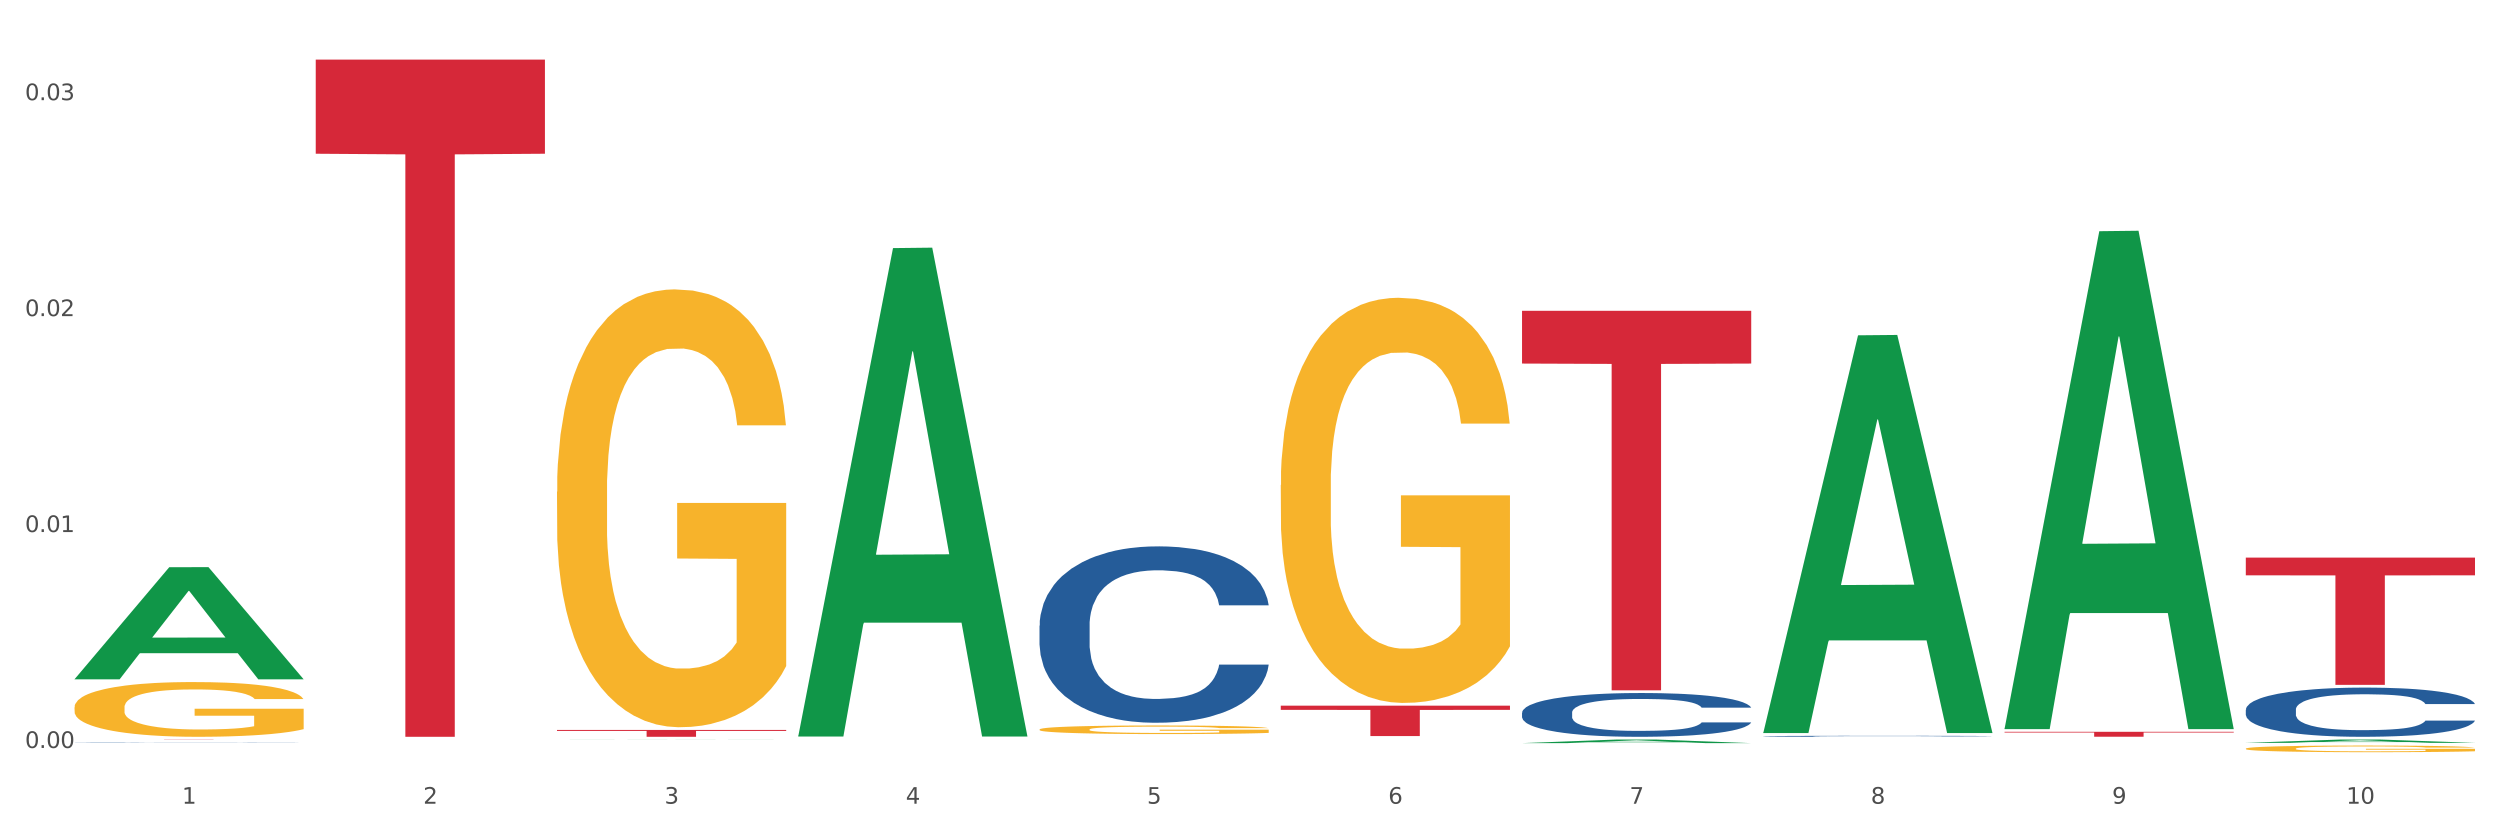 <?xml version="1.0" encoding="utf-8" standalone="no"?>
<!DOCTYPE svg PUBLIC "-//W3C//DTD SVG 1.1//EN"
  "http://www.w3.org/Graphics/SVG/1.1/DTD/svg11.dtd">
<svg xmlns:xlink="http://www.w3.org/1999/xlink" width="1080pt" height="360pt" viewBox="0 0 1080 360" xmlns="http://www.w3.org/2000/svg" version="1.1">
 <rect x="0" y="0" width="1080" height="360" fill="#333333" stroke="none"/>
 <defs>
  <style type="text/css">*{stroke-linejoin: round; stroke-linecap: butt}</style>
 </defs>
 <g id="figure_1">
  <g id="patch_1">
   <path d="M 0 360 
L 1080 360 
L 1080 0 
L 0 0 
z
" style="fill: #ffffff; stroke: #ffffff; stroke-linejoin: miter"/>
  </g>
  <g id="axes_1">
   <g id="matplotlib.axis_1">
    <g id="xtick_1">
     <g id="text_1">
      <!-- 1 -->
      <g style="fill: #4d4d4d" transform="translate(78.627 347.204) scale(0.096 -0.096)">
       <defs>
        <path id="DejaVuSans-31" d="M 794 531 
L 1825 531 
L 1825 4091 
L 703 3866 
L 703 4441 
L 1819 4666 
L 2450 4666 
L 2450 531 
L 3481 531 
L 3481 0 
L 794 0 
L 794 531 
z
" transform="scale(0.016)"/>
       </defs>
       <use xlink:href="#DejaVuSans-31"/>
      </g>
     </g>
    </g>
    <g id="xtick_2">
     <g id="text_2">
      <!-- 2 -->
      <g style="fill: #4d4d4d" transform="translate(182.851 347.204) scale(0.096 -0.096)">
       <defs>
        <path id="DejaVuSans-32" d="M 1228 531 
L 3431 531 
L 3431 0 
L 469 0 
L 469 531 
Q 828 903 1448 1529 
Q 2069 2156 2228 2338 
Q 2531 2678 2651 2914 
Q 2772 3150 2772 3378 
Q 2772 3750 2511 3984 
Q 2250 4219 1831 4219 
Q 1534 4219 1204 4116 
Q 875 4013 500 3803 
L 500 4441 
Q 881 4594 1212 4672 
Q 1544 4750 1819 4750 
Q 2544 4750 2975 4387 
Q 3406 4025 3406 3419 
Q 3406 3131 3298 2873 
Q 3191 2616 2906 2266 
Q 2828 2175 2409 1742 
Q 1991 1309 1228 531 
z
" transform="scale(0.016)"/>
       </defs>
       <use xlink:href="#DejaVuSans-32"/>
      </g>
     </g>
    </g>
    <g id="xtick_3">
     <g id="text_3">
      <!-- 3 -->
      <g style="fill: #4d4d4d" transform="translate(287.074 347.204) scale(0.096 -0.096)">
       <defs>
        <path id="DejaVuSans-33" d="M 2597 2516 
Q 3050 2419 3304 2112 
Q 3559 1806 3559 1356 
Q 3559 666 3084 287 
Q 2609 -91 1734 -91 
Q 1441 -91 1130 -33 
Q 819 25 488 141 
L 488 750 
Q 750 597 1062 519 
Q 1375 441 1716 441 
Q 2309 441 2620 675 
Q 2931 909 2931 1356 
Q 2931 1769 2642 2001 
Q 2353 2234 1838 2234 
L 1294 2234 
L 1294 2753 
L 1863 2753 
Q 2328 2753 2575 2939 
Q 2822 3125 2822 3475 
Q 2822 3834 2567 4026 
Q 2313 4219 1838 4219 
Q 1578 4219 1281 4162 
Q 984 4106 628 3988 
L 628 4550 
Q 988 4650 1302 4700 
Q 1616 4750 1894 4750 
Q 2613 4750 3031 4423 
Q 3450 4097 3450 3541 
Q 3450 3153 3228 2886 
Q 3006 2619 2597 2516 
z
" transform="scale(0.016)"/>
       </defs>
       <use xlink:href="#DejaVuSans-33"/>
      </g>
     </g>
    </g>
    <g id="xtick_4">
     <g id="text_4">
      <!-- 4 -->
      <g style="fill: #4d4d4d" transform="translate(391.298 347.204) scale(0.096 -0.096)">
       <defs>
        <path id="DejaVuSans-34" d="M 2419 4116 
L 825 1625 
L 2419 1625 
L 2419 4116 
z
M 2253 4666 
L 3047 4666 
L 3047 1625 
L 3713 1625 
L 3713 1100 
L 3047 1100 
L 3047 0 
L 2419 0 
L 2419 1100 
L 313 1100 
L 313 1709 
L 2253 4666 
z
" transform="scale(0.016)"/>
       </defs>
       <use xlink:href="#DejaVuSans-34"/>
      </g>
     </g>
    </g>
    <g id="xtick_5">
     <g id="text_5">
      <!-- 5 -->
      <g style="fill: #4d4d4d" transform="translate(495.522 347.204) scale(0.096 -0.096)">
       <defs>
        <path id="DejaVuSans-35" d="M 691 4666 
L 3169 4666 
L 3169 4134 
L 1269 4134 
L 1269 2991 
Q 1406 3038 1543 3061 
Q 1681 3084 1819 3084 
Q 2600 3084 3056 2656 
Q 3513 2228 3513 1497 
Q 3513 744 3044 326 
Q 2575 -91 1722 -91 
Q 1428 -91 1123 -41 
Q 819 9 494 109 
L 494 744 
Q 775 591 1075 516 
Q 1375 441 1709 441 
Q 2250 441 2565 725 
Q 2881 1009 2881 1497 
Q 2881 1984 2565 2268 
Q 2250 2553 1709 2553 
Q 1456 2553 1204 2497 
Q 953 2441 691 2322 
L 691 4666 
z
" transform="scale(0.016)"/>
       </defs>
       <use xlink:href="#DejaVuSans-35"/>
      </g>
     </g>
    </g>
    <g id="xtick_6">
     <g id="text_6">
      <!-- 6 -->
      <g style="fill: #4d4d4d" transform="translate(599.745 347.204) scale(0.096 -0.096)">
       <defs>
        <path id="DejaVuSans-36" d="M 2113 2584 
Q 1688 2584 1439 2293 
Q 1191 2003 1191 1497 
Q 1191 994 1439 701 
Q 1688 409 2113 409 
Q 2538 409 2786 701 
Q 3034 994 3034 1497 
Q 3034 2003 2786 2293 
Q 2538 2584 2113 2584 
z
M 3366 4563 
L 3366 3988 
Q 3128 4100 2886 4159 
Q 2644 4219 2406 4219 
Q 1781 4219 1451 3797 
Q 1122 3375 1075 2522 
Q 1259 2794 1537 2939 
Q 1816 3084 2150 3084 
Q 2853 3084 3261 2657 
Q 3669 2231 3669 1497 
Q 3669 778 3244 343 
Q 2819 -91 2113 -91 
Q 1303 -91 875 529 
Q 447 1150 447 2328 
Q 447 3434 972 4092 
Q 1497 4750 2381 4750 
Q 2619 4750 2861 4703 
Q 3103 4656 3366 4563 
z
" transform="scale(0.016)"/>
       </defs>
       <use xlink:href="#DejaVuSans-36"/>
      </g>
     </g>
    </g>
    <g id="xtick_7">
     <g id="text_7">
      <!-- 7 -->
      <g style="fill: #4d4d4d" transform="translate(703.969 347.204) scale(0.096 -0.096)">
       <defs>
        <path id="DejaVuSans-37" d="M 525 4666 
L 3525 4666 
L 3525 4397 
L 1831 0 
L 1172 0 
L 2766 4134 
L 525 4134 
L 525 4666 
z
" transform="scale(0.016)"/>
       </defs>
       <use xlink:href="#DejaVuSans-37"/>
      </g>
     </g>
    </g>
    <g id="xtick_8">
     <g id="text_8">
      <!-- 8 -->
      <g style="fill: #4d4d4d" transform="translate(808.193 347.204) scale(0.096 -0.096)">
       <defs>
        <path id="DejaVuSans-38" d="M 2034 2216 
Q 1584 2216 1326 1975 
Q 1069 1734 1069 1313 
Q 1069 891 1326 650 
Q 1584 409 2034 409 
Q 2484 409 2743 651 
Q 3003 894 3003 1313 
Q 3003 1734 2745 1975 
Q 2488 2216 2034 2216 
z
M 1403 2484 
Q 997 2584 770 2862 
Q 544 3141 544 3541 
Q 544 4100 942 4425 
Q 1341 4750 2034 4750 
Q 2731 4750 3128 4425 
Q 3525 4100 3525 3541 
Q 3525 3141 3298 2862 
Q 3072 2584 2669 2484 
Q 3125 2378 3379 2068 
Q 3634 1759 3634 1313 
Q 3634 634 3220 271 
Q 2806 -91 2034 -91 
Q 1263 -91 848 271 
Q 434 634 434 1313 
Q 434 1759 690 2068 
Q 947 2378 1403 2484 
z
M 1172 3481 
Q 1172 3119 1398 2916 
Q 1625 2713 2034 2713 
Q 2441 2713 2670 2916 
Q 2900 3119 2900 3481 
Q 2900 3844 2670 4047 
Q 2441 4250 2034 4250 
Q 1625 4250 1398 4047 
Q 1172 3844 1172 3481 
z
" transform="scale(0.016)"/>
       </defs>
       <use xlink:href="#DejaVuSans-38"/>
      </g>
     </g>
    </g>
    <g id="xtick_9">
     <g id="text_9">
      <!-- 9 -->
      <g style="fill: #4d4d4d" transform="translate(912.416 347.204) scale(0.096 -0.096)">
       <defs>
        <path id="DejaVuSans-39" d="M 703 97 
L 703 672 
Q 941 559 1184 500 
Q 1428 441 1663 441 
Q 2288 441 2617 861 
Q 2947 1281 2994 2138 
Q 2813 1869 2534 1725 
Q 2256 1581 1919 1581 
Q 1219 1581 811 2004 
Q 403 2428 403 3163 
Q 403 3881 828 4315 
Q 1253 4750 1959 4750 
Q 2769 4750 3195 4129 
Q 3622 3509 3622 2328 
Q 3622 1225 3098 567 
Q 2575 -91 1691 -91 
Q 1453 -91 1209 -44 
Q 966 3 703 97 
z
M 1959 2075 
Q 2384 2075 2632 2365 
Q 2881 2656 2881 3163 
Q 2881 3666 2632 3958 
Q 2384 4250 1959 4250 
Q 1534 4250 1286 3958 
Q 1038 3666 1038 3163 
Q 1038 2656 1286 2365 
Q 1534 2075 1959 2075 
z
" transform="scale(0.016)"/>
       </defs>
       <use xlink:href="#DejaVuSans-39"/>
      </g>
     </g>
    </g>
    <g id="xtick_10">
     <g id="text_10">
      <!-- 10 -->
      <g style="fill: #4d4d4d" transform="translate(1013.586 347.204) scale(0.096 -0.096)">
       <defs>
        <path id="DejaVuSans-30" d="M 2034 4250 
Q 1547 4250 1301 3770 
Q 1056 3291 1056 2328 
Q 1056 1369 1301 889 
Q 1547 409 2034 409 
Q 2525 409 2770 889 
Q 3016 1369 3016 2328 
Q 3016 3291 2770 3770 
Q 2525 4250 2034 4250 
z
M 2034 4750 
Q 2819 4750 3233 4129 
Q 3647 3509 3647 2328 
Q 3647 1150 3233 529 
Q 2819 -91 2034 -91 
Q 1250 -91 836 529 
Q 422 1150 422 2328 
Q 422 3509 836 4129 
Q 1250 4750 2034 4750 
z
" transform="scale(0.016)"/>
       </defs>
       <use xlink:href="#DejaVuSans-31"/>
       <use xlink:href="#DejaVuSans-30" transform="translate(63.623 0)"/>
      </g>
     </g>
    </g>
    <g id="xtick_11"/>
    <g id="xtick_12"/>
    <g id="xtick_13"/>
    <g id="xtick_14"/>
    <g id="xtick_15"/>
    <g id="xtick_16"/>
    <g id="xtick_17"/>
    <g id="xtick_18"/>
    <g id="xtick_19"/>
   </g>
   <g id="matplotlib.axis_2">
    <g id="ytick_1">
     <g id="text_11">
      <!-- 0.00 -->
      <g style="fill: #4d4d4d" transform="translate(10.8 323.121) scale(0.096 -0.096)">
       <defs>
        <path id="DejaVuSans-2e" d="M 684 794 
L 1344 794 
L 1344 0 
L 684 0 
L 684 794 
z
" transform="scale(0.016)"/>
       </defs>
       <use xlink:href="#DejaVuSans-30"/>
       <use xlink:href="#DejaVuSans-2e" transform="translate(63.623 0)"/>
       <use xlink:href="#DejaVuSans-30" transform="translate(95.41 0)"/>
       <use xlink:href="#DejaVuSans-30" transform="translate(159.033 0)"/>
      </g>
     </g>
    </g>
    <g id="ytick_2">
     <g id="text_12">
      <!-- 0.01 -->
      <g style="fill: #4d4d4d" transform="translate(10.8 229.841) scale(0.096 -0.096)">
       <use xlink:href="#DejaVuSans-30"/>
       <use xlink:href="#DejaVuSans-2e" transform="translate(63.623 0)"/>
       <use xlink:href="#DejaVuSans-30" transform="translate(95.41 0)"/>
       <use xlink:href="#DejaVuSans-31" transform="translate(159.033 0)"/>
      </g>
     </g>
    </g>
    <g id="ytick_3">
     <g id="text_13">
      <!-- 0.02 -->
      <g style="fill: #4d4d4d" transform="translate(10.8 136.56) scale(0.096 -0.096)">
       <use xlink:href="#DejaVuSans-30"/>
       <use xlink:href="#DejaVuSans-2e" transform="translate(63.623 0)"/>
       <use xlink:href="#DejaVuSans-30" transform="translate(95.41 0)"/>
       <use xlink:href="#DejaVuSans-32" transform="translate(159.033 0)"/>
      </g>
     </g>
    </g>
    <g id="ytick_4">
     <g id="text_14">
      <!-- 0.03 -->
      <g style="fill: #4d4d4d" transform="translate(10.8 43.28) scale(0.096 -0.096)">
       <use xlink:href="#DejaVuSans-30"/>
       <use xlink:href="#DejaVuSans-2e" transform="translate(63.623 0)"/>
       <use xlink:href="#DejaVuSans-30" transform="translate(95.41 0)"/>
       <use xlink:href="#DejaVuSans-33" transform="translate(159.033 0)"/>
      </g>
     </g>
    </g>
    <g id="ytick_5"/>
    <g id="ytick_6"/>
    <g id="ytick_7"/>
   </g>
   <g id="PolyCollection_1">
    <path d="M 32.175 293.385 
L 32.277 293.34 
L 73.107 245.042 
L 90.051 244.997 
L 131.187 293.476 
L 111.589 293.476 
L 102.709 282.187 
L 60.552 282.187 
L 60.246 282.369 
L 51.671 293.476 
L 32.175 293.476 
L 32.175 293.385 
L 65.86 275.45 
L 97.401 275.405 
L 81.783 255.33 
L 81.579 255.239 
L 81.375 255.375 
L 65.758 275.405 
L 65.86 275.45 
L 32.175 293.385 
z
" clip-path="url(#p653dbb0db9)" style="fill: #109648"/>
    <path d="M 32.175 305.579 
L 32.292 305.557 
L 32.292 304.78 
L 32.526 304.11 
L 33.695 302.491 
L 35.448 301.152 
L 36.734 300.439 
L 38.02 299.856 
L 39.54 299.273 
L 41.41 298.668 
L 44.8 297.783 
L 46.904 297.329 
L 49.476 296.854 
L 54.152 296.163 
L 57.542 295.774 
L 61.049 295.45 
L 66.777 295.062 
L 70.517 294.889 
L 74.492 294.759 
L 79.285 294.673 
L 82.909 294.651 
L 90.858 294.716 
L 97.638 294.91 
L 100.911 295.062 
L 105.119 295.321 
L 107.34 295.493 
L 110.964 295.839 
L 114.705 296.293 
L 117.277 296.681 
L 121.134 297.416 
L 124.057 298.15 
L 126.745 299.057 
L 128.148 299.683 
L 129.2 300.266 
L 130.135 300.936 
L 131.071 301.994 
L 110.029 301.994 
L 109.211 301.238 
L 107.925 300.525 
L 106.054 299.834 
L 104.418 299.402 
L 101.612 298.862 
L 99.041 298.517 
L 96.352 298.258 
L 93.079 298.042 
L 90.507 297.934 
L 86.883 297.847 
L 79.752 297.869 
L 74.96 298.042 
L 71.686 298.258 
L 69.582 298.452 
L 67.712 298.668 
L 65.608 298.97 
L 63.153 299.424 
L 61.399 299.834 
L 59.646 300.353 
L 58.243 300.871 
L 56.957 301.476 
L 55.905 302.124 
L 55.087 302.793 
L 54.386 303.614 
L 53.801 304.974 
L 53.801 307.933 
L 54.035 308.602 
L 54.619 309.488 
L 55.321 310.157 
L 56.49 310.956 
L 57.542 311.496 
L 59.529 312.274 
L 61.75 312.922 
L 63.504 313.332 
L 65.257 313.677 
L 68.296 314.153 
L 71.686 314.541 
L 74.609 314.779 
L 78.583 314.995 
L 81.272 315.081 
L 83.61 315.124 
L 89.338 315.124 
L 93.429 315.06 
L 97.988 314.908 
L 101.495 314.714 
L 104.418 314.477 
L 107.691 314.088 
L 109.795 313.721 
L 109.795 309.207 
L 84.078 309.185 
L 84.078 306.184 
L 131.187 306.184 
L 131.187 314.995 
L 129.2 315.448 
L 126.979 315.859 
L 124.641 316.226 
L 121.134 316.679 
L 116.926 317.111 
L 113.185 317.414 
L 109.211 317.673 
L 104.535 317.91 
L 98.456 318.126 
L 94.715 318.213 
L 90.039 318.277 
L 84.545 318.299 
L 79.752 318.256 
L 75.076 318.148 
L 70.167 317.954 
L 65.374 317.673 
L 61.75 317.392 
L 58.126 317.046 
L 54.269 316.593 
L 51.229 316.161 
L 48.891 315.772 
L 46.32 315.276 
L 43.514 314.628 
L 41.41 314.045 
L 39.54 313.44 
L 37.552 312.662 
L 36.15 311.993 
L 34.747 311.151 
L 33.928 310.524 
L 32.993 309.553 
L 32.292 308.192 
L 32.175 305.579 
z
" clip-path="url(#p653dbb0db9)" style="fill: #f7b32b"/>
    <path d="M 970.188 306.595 
L 970.305 306.575 
L 970.305 306.032 
L 970.656 305.294 
L 971.943 303.936 
L 973.582 302.907 
L 976.39 301.703 
L 977.912 301.199 
L 979.902 300.636 
L 983.998 299.724 
L 988.679 298.947 
L 991.956 298.52 
L 994.414 298.248 
L 999.915 297.763 
L 1003.075 297.55 
L 1006.352 297.375 
L 1009.161 297.259 
L 1013.842 297.123 
L 1017.587 297.064 
L 1021.917 297.045 
L 1025.546 297.064 
L 1030.344 297.142 
L 1037.366 297.375 
L 1040.058 297.511 
L 1043.686 297.744 
L 1047.431 298.054 
L 1050.474 298.365 
L 1053.985 298.811 
L 1057.613 299.394 
L 1061.125 300.131 
L 1063.582 300.811 
L 1065.572 301.529 
L 1067.327 302.402 
L 1068.615 303.353 
L 1069.2 304.149 
L 1047.782 304.149 
L 1047.197 303.431 
L 1046.027 302.655 
L 1044.857 302.131 
L 1043.569 301.703 
L 1041.58 301.218 
L 1039.824 300.908 
L 1036.898 300.539 
L 1034.206 300.306 
L 1031.983 300.17 
L 1029.291 300.054 
L 1023.556 299.937 
L 1019.46 299.937 
L 1016.885 299.976 
L 1013.725 300.073 
L 1011.033 300.209 
L 1007.873 300.442 
L 1005.415 300.694 
L 1002.958 301.024 
L 1001.553 301.257 
L 999.447 301.684 
L 998.042 302.033 
L 996.17 302.635 
L 995.116 303.062 
L 993.244 304.169 
L 992.424 304.984 
L 992.073 305.547 
L 991.839 306.168 
L 991.839 309.196 
L 992.541 310.554 
L 993.127 311.137 
L 994.063 311.797 
L 995.818 312.651 
L 998.393 313.485 
L 1001.085 314.087 
L 1003.309 314.456 
L 1005.415 314.728 
L 1007.522 314.941 
L 1010.097 315.135 
L 1012.203 315.252 
L 1015.363 315.368 
L 1019.109 315.426 
L 1022.035 315.426 
L 1028.003 315.329 
L 1030.695 315.232 
L 1033.27 315.096 
L 1036.079 314.883 
L 1038.303 314.65 
L 1039.59 314.475 
L 1041.697 314.106 
L 1043.335 313.718 
L 1044.739 313.272 
L 1045.676 312.884 
L 1046.729 312.301 
L 1047.548 311.641 
L 1047.782 311.292 
L 1069.2 311.292 
L 1068.732 311.991 
L 1067.913 312.67 
L 1066.274 313.582 
L 1064.987 314.106 
L 1062.997 314.747 
L 1060.89 315.291 
L 1057.965 315.892 
L 1055.273 316.339 
L 1052.464 316.727 
L 1049.421 317.076 
L 1043.92 317.561 
L 1041.931 317.697 
L 1037.717 317.93 
L 1034.44 318.066 
L 1029.642 318.202 
L 1024.726 318.28 
L 1019.577 318.299 
L 1015.012 318.26 
L 1009.98 318.144 
L 1006.82 318.027 
L 1003.309 317.853 
L 999.212 317.581 
L 995.35 317.251 
L 991.722 316.863 
L 988.328 316.416 
L 985.168 315.912 
L 981.072 315.077 
L 978.029 314.262 
L 975.805 313.505 
L 974.284 312.864 
L 972.762 312.049 
L 971.943 311.486 
L 970.656 310.127 
L 970.188 308.866 
L 970.188 306.595 
z
" clip-path="url(#p653dbb0db9)" style="fill: #255c99"/>
    <path d="M 761.74 318.062 
L 761.857 318.062 
L 761.857 318.051 
L 762.208 318.036 
L 763.496 318.008 
L 765.134 317.987 
L 767.943 317.963 
L 769.465 317.953 
L 771.454 317.941 
L 775.551 317.923 
L 780.232 317.907 
L 783.509 317.898 
L 785.967 317.893 
L 791.467 317.883 
L 794.627 317.879 
L 797.904 317.875 
L 800.713 317.873 
L 805.395 317.87 
L 809.14 317.869 
L 813.47 317.868 
L 817.098 317.869 
L 821.897 317.87 
L 828.919 317.875 
L 831.611 317.878 
L 835.239 317.883 
L 838.984 317.889 
L 842.027 317.895 
L 845.538 317.904 
L 849.166 317.916 
L 852.677 317.931 
L 855.135 317.945 
L 857.125 317.959 
L 858.88 317.977 
L 860.168 317.996 
L 860.753 318.012 
L 839.335 318.012 
L 838.75 317.998 
L 837.58 317.982 
L 836.409 317.971 
L 835.122 317.963 
L 833.132 317.953 
L 831.377 317.947 
L 828.451 317.939 
L 825.759 317.935 
L 823.535 317.932 
L 820.843 317.929 
L 815.109 317.927 
L 811.012 317.927 
L 808.438 317.928 
L 805.278 317.93 
L 802.586 317.933 
L 799.426 317.937 
L 796.968 317.942 
L 794.51 317.949 
L 793.106 317.954 
L 790.999 317.962 
L 789.595 317.97 
L 787.722 317.982 
L 786.669 317.99 
L 784.796 318.013 
L 783.977 318.029 
L 783.626 318.041 
L 783.392 318.053 
L 783.392 318.115 
L 784.094 318.142 
L 784.679 318.154 
L 785.616 318.167 
L 787.371 318.185 
L 789.946 318.202 
L 792.638 318.214 
L 794.862 318.221 
L 796.968 318.227 
L 799.075 318.231 
L 801.65 318.235 
L 803.756 318.237 
L 806.916 318.24 
L 810.661 318.241 
L 813.587 318.241 
L 819.556 318.239 
L 822.248 318.237 
L 824.823 318.234 
L 827.632 318.23 
L 829.855 318.225 
L 831.143 318.222 
L 833.249 318.214 
L 834.888 318.206 
L 836.292 318.197 
L 837.229 318.189 
L 838.282 318.178 
L 839.101 318.164 
L 839.335 318.157 
L 860.753 318.157 
L 860.285 318.171 
L 859.465 318.185 
L 857.827 318.204 
L 856.539 318.214 
L 854.55 318.227 
L 852.443 318.238 
L 849.517 318.25 
L 846.825 318.259 
L 844.017 318.267 
L 840.974 318.274 
L 835.473 318.284 
L 833.483 318.287 
L 829.27 318.292 
L 825.993 318.294 
L 821.195 318.297 
L 816.279 318.299 
L 811.13 318.299 
L 806.565 318.298 
L 801.533 318.296 
L 798.373 318.294 
L 794.862 318.29 
L 790.765 318.285 
L 786.903 318.278 
L 783.275 318.27 
L 779.881 318.261 
L 776.721 318.251 
L 772.625 318.234 
L 769.582 318.217 
L 767.358 318.202 
L 765.837 318.189 
L 764.315 318.172 
L 763.496 318.161 
L 762.208 318.134 
L 761.74 318.108 
L 761.74 318.062 
z
" clip-path="url(#p653dbb0db9)" style="fill: #255c99"/>
    <path d="M 657.517 307.883 
L 657.634 307.866 
L 657.634 307.382 
L 657.985 306.726 
L 659.272 305.517 
L 660.911 304.601 
L 663.72 303.53 
L 665.241 303.081 
L 667.231 302.58 
L 671.327 301.768 
L 676.008 301.078 
L 679.285 300.698 
L 681.743 300.456 
L 687.244 300.024 
L 690.404 299.834 
L 693.681 299.678 
L 696.49 299.575 
L 701.171 299.454 
L 704.916 299.402 
L 709.247 299.385 
L 712.875 299.402 
L 717.673 299.471 
L 724.695 299.678 
L 727.387 299.799 
L 731.015 300.007 
L 734.76 300.283 
L 737.803 300.559 
L 741.314 300.957 
L 744.943 301.475 
L 748.454 302.131 
L 750.911 302.736 
L 752.901 303.375 
L 754.657 304.152 
L 755.944 304.999 
L 756.529 305.707 
L 735.112 305.707 
L 734.526 305.068 
L 733.356 304.377 
L 732.186 303.91 
L 730.898 303.53 
L 728.909 303.099 
L 727.153 302.822 
L 724.227 302.494 
L 721.535 302.287 
L 719.312 302.166 
L 716.62 302.062 
L 710.885 301.958 
L 706.789 301.958 
L 704.214 301.993 
L 701.054 302.079 
L 698.362 302.2 
L 695.202 302.408 
L 692.745 302.632 
L 690.287 302.926 
L 688.882 303.133 
L 686.776 303.513 
L 685.371 303.824 
L 683.499 304.359 
L 682.445 304.739 
L 680.573 305.724 
L 679.754 306.45 
L 679.402 306.95 
L 679.168 307.503 
L 679.168 310.198 
L 679.871 311.407 
L 680.456 311.925 
L 681.392 312.512 
L 683.148 313.273 
L 685.722 314.015 
L 688.414 314.551 
L 690.638 314.879 
L 692.745 315.121 
L 694.851 315.311 
L 697.426 315.484 
L 699.533 315.587 
L 702.693 315.691 
L 706.438 315.743 
L 709.364 315.743 
L 715.332 315.656 
L 718.024 315.57 
L 720.599 315.449 
L 723.408 315.259 
L 725.632 315.052 
L 726.919 314.896 
L 729.026 314.568 
L 730.664 314.223 
L 732.069 313.825 
L 733.005 313.48 
L 734.058 312.962 
L 734.877 312.374 
L 735.112 312.063 
L 756.529 312.063 
L 756.061 312.685 
L 755.242 313.29 
L 753.603 314.102 
L 752.316 314.568 
L 750.326 315.138 
L 748.22 315.622 
L 745.294 316.157 
L 742.602 316.554 
L 739.793 316.9 
L 736.75 317.211 
L 731.249 317.643 
L 729.26 317.764 
L 725.046 317.971 
L 721.769 318.092 
L 716.971 318.213 
L 712.055 318.282 
L 706.906 318.299 
L 702.341 318.265 
L 697.309 318.161 
L 694.149 318.057 
L 690.638 317.902 
L 686.542 317.66 
L 682.679 317.366 
L 679.051 317.021 
L 675.657 316.624 
L 672.497 316.174 
L 668.401 315.432 
L 665.358 314.706 
L 663.134 314.033 
L 661.613 313.463 
L 660.091 312.737 
L 659.272 312.236 
L 657.985 311.027 
L 657.517 309.904 
L 657.517 307.883 
z
" clip-path="url(#p653dbb0db9)" style="fill: #255c99"/>
    <path d="M 449.069 270.268 
L 449.187 270.199 
L 449.187 268.25 
L 449.538 265.605 
L 450.825 260.734 
L 452.464 257.045 
L 455.272 252.73 
L 456.794 250.921 
L 458.783 248.902 
L 462.88 245.631 
L 467.561 242.848 
L 470.838 241.316 
L 473.296 240.342 
L 478.797 238.602 
L 481.957 237.837 
L 485.234 237.21 
L 488.042 236.793 
L 492.724 236.306 
L 496.469 236.097 
L 500.799 236.027 
L 504.427 236.097 
L 509.226 236.375 
L 516.248 237.21 
L 518.94 237.697 
L 522.568 238.533 
L 526.313 239.646 
L 529.356 240.76 
L 532.867 242.36 
L 536.495 244.448 
L 540.006 247.093 
L 542.464 249.529 
L 544.454 252.104 
L 546.209 255.236 
L 547.497 258.646 
L 548.082 261.499 
L 526.664 261.499 
L 526.079 258.924 
L 524.909 256.14 
L 523.738 254.261 
L 522.451 252.73 
L 520.461 250.99 
L 518.706 249.877 
L 515.78 248.554 
L 513.088 247.719 
L 510.864 247.232 
L 508.173 246.815 
L 502.438 246.397 
L 498.342 246.397 
L 495.767 246.536 
L 492.607 246.884 
L 489.915 247.371 
L 486.755 248.206 
L 484.297 249.111 
L 481.84 250.294 
L 480.435 251.129 
L 478.328 252.661 
L 476.924 253.913 
L 475.051 256.071 
L 473.998 257.602 
L 472.126 261.569 
L 471.306 264.492 
L 470.955 266.51 
L 470.721 268.737 
L 470.721 279.594 
L 471.423 284.466 
L 472.009 286.554 
L 472.945 288.92 
L 474.7 291.982 
L 477.275 294.975 
L 479.967 297.133 
L 482.191 298.455 
L 484.297 299.429 
L 486.404 300.195 
L 488.979 300.891 
L 491.085 301.308 
L 494.245 301.726 
L 497.991 301.935 
L 500.916 301.935 
L 506.885 301.587 
L 509.577 301.239 
L 512.152 300.752 
L 514.961 299.986 
L 517.184 299.151 
L 518.472 298.524 
L 520.578 297.202 
L 522.217 295.81 
L 523.621 294.209 
L 524.558 292.818 
L 525.611 290.73 
L 526.43 288.363 
L 526.664 287.111 
L 548.082 287.111 
L 547.614 289.616 
L 546.795 292.052 
L 545.156 295.323 
L 543.869 297.202 
L 541.879 299.499 
L 539.772 301.447 
L 536.846 303.605 
L 534.155 305.206 
L 531.346 306.598 
L 528.303 307.85 
L 522.802 309.59 
L 520.813 310.077 
L 516.599 310.913 
L 513.322 311.4 
L 508.524 311.887 
L 503.608 312.165 
L 498.459 312.235 
L 493.894 312.096 
L 488.862 311.678 
L 485.702 311.261 
L 482.191 310.634 
L 478.094 309.66 
L 474.232 308.477 
L 470.604 307.085 
L 467.21 305.484 
L 464.05 303.675 
L 459.954 300.682 
L 456.911 297.759 
L 454.687 295.045 
L 453.166 292.748 
L 451.644 289.825 
L 450.825 287.807 
L 449.538 282.935 
L 449.069 278.411 
L 449.069 270.268 
z
" clip-path="url(#p653dbb0db9)" style="fill: #255c99"/>
    <path d="M 32.175 320.821 
L 32.292 320.821 
L 32.292 320.817 
L 32.643 320.812 
L 33.931 320.802 
L 35.569 320.794 
L 38.378 320.785 
L 39.899 320.782 
L 41.889 320.777 
L 45.985 320.771 
L 50.667 320.765 
L 53.944 320.762 
L 56.401 320.76 
L 61.902 320.756 
L 65.062 320.755 
L 68.339 320.753 
L 71.148 320.753 
L 75.829 320.752 
L 79.575 320.751 
L 83.905 320.751 
L 87.533 320.751 
L 92.331 320.752 
L 99.354 320.753 
L 102.045 320.754 
L 105.674 320.756 
L 109.419 320.758 
L 112.462 320.761 
L 115.973 320.764 
L 119.601 320.768 
L 123.112 320.774 
L 125.57 320.779 
L 127.559 320.784 
L 129.315 320.79 
L 130.602 320.797 
L 131.187 320.803 
L 109.77 320.803 
L 109.185 320.798 
L 108.014 320.792 
L 106.844 320.788 
L 105.557 320.785 
L 103.567 320.782 
L 101.811 320.779 
L 98.886 320.777 
L 96.194 320.775 
L 93.97 320.774 
L 91.278 320.773 
L 85.543 320.772 
L 81.447 320.772 
L 78.872 320.773 
L 75.712 320.773 
L 73.021 320.774 
L 69.861 320.776 
L 67.403 320.778 
L 64.945 320.78 
L 63.541 320.782 
L 61.434 320.785 
L 60.03 320.788 
L 58.157 320.792 
L 57.104 320.795 
L 55.231 320.803 
L 54.412 320.809 
L 54.061 320.814 
L 53.827 320.818 
L 53.827 320.84 
L 54.529 320.85 
L 55.114 320.855 
L 56.05 320.86 
L 57.806 320.866 
L 60.381 320.872 
L 63.072 320.876 
L 65.296 320.879 
L 67.403 320.881 
L 69.509 320.883 
L 72.084 320.884 
L 74.191 320.885 
L 77.351 320.886 
L 81.096 320.886 
L 84.022 320.886 
L 89.991 320.886 
L 92.683 320.885 
L 95.257 320.884 
L 98.066 320.882 
L 100.29 320.881 
L 101.577 320.879 
L 103.684 320.877 
L 105.322 320.874 
L 106.727 320.87 
L 107.663 320.868 
L 108.717 320.863 
L 109.536 320.858 
L 109.77 320.856 
L 131.187 320.856 
L 130.719 320.861 
L 129.9 320.866 
L 128.262 320.873 
L 126.974 320.877 
L 124.985 320.881 
L 122.878 320.885 
L 119.952 320.89 
L 117.26 320.893 
L 114.451 320.896 
L 111.408 320.898 
L 105.908 320.902 
L 103.918 320.903 
L 99.705 320.905 
L 96.428 320.906 
L 91.629 320.907 
L 86.714 320.907 
L 81.564 320.907 
L 77 320.907 
L 71.967 320.906 
L 68.807 320.905 
L 65.296 320.904 
L 61.2 320.902 
L 57.338 320.9 
L 53.71 320.897 
L 50.316 320.894 
L 47.156 320.89 
L 43.059 320.884 
L 40.016 320.878 
L 37.793 320.872 
L 36.271 320.867 
L 34.75 320.861 
L 33.931 320.857 
L 32.643 320.847 
L 32.175 320.838 
L 32.175 320.821 
z
" clip-path="url(#p653dbb0db9)" style="fill: #255c99"/>
    <path d="M 970.188 323.406 
L 970.304 323.404 
L 970.304 323.309 
L 970.538 323.228 
L 971.707 323.032 
L 973.461 322.869 
L 974.747 322.783 
L 976.032 322.712 
L 977.552 322.641 
L 979.422 322.568 
L 982.813 322.461 
L 984.917 322.405 
L 987.488 322.348 
L 992.164 322.264 
L 995.554 322.217 
L 999.061 322.178 
L 1004.789 322.13 
L 1008.53 322.109 
L 1012.505 322.094 
L 1017.297 322.083 
L 1020.921 322.081 
L 1028.87 322.088 
L 1035.65 322.112 
L 1038.923 322.13 
L 1043.132 322.162 
L 1045.353 322.183 
L 1048.977 322.225 
L 1052.717 322.28 
L 1055.289 322.327 
L 1059.147 322.416 
L 1062.069 322.505 
L 1064.758 322.615 
L 1066.161 322.691 
L 1067.213 322.762 
L 1068.148 322.843 
L 1069.083 322.971 
L 1048.041 322.971 
L 1047.223 322.88 
L 1045.937 322.793 
L 1044.067 322.709 
L 1042.43 322.657 
L 1039.625 322.592 
L 1037.053 322.55 
L 1034.364 322.518 
L 1031.091 322.492 
L 1028.52 322.479 
L 1024.896 322.468 
L 1017.765 322.471 
L 1012.972 322.492 
L 1009.699 322.518 
L 1007.595 322.542 
L 1005.724 322.568 
L 1003.62 322.605 
L 1001.165 322.66 
L 999.412 322.709 
L 997.659 322.772 
L 996.256 322.835 
L 994.97 322.909 
L 993.918 322.987 
L 993.1 323.068 
L 992.398 323.168 
L 991.814 323.333 
L 991.814 323.692 
L 992.047 323.773 
L 992.632 323.881 
L 993.333 323.962 
L 994.502 324.059 
L 995.554 324.124 
L 997.542 324.219 
L 999.763 324.297 
L 1001.516 324.347 
L 1003.27 324.389 
L 1006.309 324.446 
L 1009.699 324.494 
L 1012.621 324.522 
L 1016.596 324.549 
L 1019.285 324.559 
L 1021.623 324.564 
L 1027.351 324.564 
L 1031.442 324.557 
L 1036.001 324.538 
L 1039.508 324.515 
L 1042.43 324.486 
L 1045.704 324.439 
L 1047.808 324.394 
L 1047.808 323.846 
L 1022.09 323.844 
L 1022.09 323.48 
L 1069.2 323.48 
L 1069.2 324.549 
L 1067.213 324.604 
L 1064.992 324.653 
L 1062.654 324.698 
L 1059.147 324.753 
L 1054.938 324.805 
L 1051.198 324.842 
L 1047.223 324.874 
L 1042.547 324.902 
L 1036.469 324.929 
L 1032.728 324.939 
L 1028.052 324.947 
L 1022.558 324.95 
L 1017.765 324.944 
L 1013.089 324.931 
L 1008.179 324.908 
L 1003.387 324.874 
L 999.763 324.839 
L 996.139 324.798 
L 992.281 324.743 
L 989.242 324.69 
L 986.904 324.643 
L 984.332 324.583 
L 981.527 324.504 
L 979.422 324.433 
L 977.552 324.36 
L 975.565 324.266 
L 974.162 324.184 
L 972.759 324.082 
L 971.941 324.006 
L 971.006 323.888 
L 970.304 323.723 
L 970.188 323.406 
z
" clip-path="url(#p653dbb0db9)" style="fill: #f7b32b"/>
    <path d="M 553.293 209.517 
L 553.41 209.358 
L 553.41 203.603 
L 553.644 198.648 
L 554.813 186.659 
L 556.566 176.748 
L 557.852 171.473 
L 559.138 167.158 
L 560.658 162.842 
L 562.528 158.366 
L 565.918 151.812 
L 568.022 148.455 
L 570.594 144.939 
L 575.27 139.824 
L 578.66 136.946 
L 582.167 134.549 
L 587.895 131.671 
L 591.636 130.392 
L 595.61 129.433 
L 600.403 128.794 
L 604.027 128.634 
L 611.976 129.114 
L 618.756 130.552 
L 622.029 131.671 
L 626.237 133.589 
L 628.458 134.868 
L 632.082 137.426 
L 635.823 140.783 
L 638.395 143.66 
L 642.252 149.095 
L 645.175 154.53 
L 647.863 161.243 
L 649.266 165.879 
L 650.318 170.195 
L 651.253 175.15 
L 652.189 182.983 
L 631.147 182.983 
L 630.329 177.388 
L 629.043 172.113 
L 627.173 166.998 
L 625.536 163.801 
L 622.73 159.805 
L 620.159 157.247 
L 617.47 155.329 
L 614.197 153.73 
L 611.625 152.931 
L 608.001 152.292 
L 600.87 152.452 
L 596.078 153.73 
L 592.805 155.329 
L 590.7 156.767 
L 588.83 158.366 
L 586.726 160.604 
L 584.271 163.961 
L 582.518 166.998 
L 580.764 170.834 
L 579.361 174.67 
L 578.075 179.146 
L 577.023 183.942 
L 576.205 188.897 
L 575.504 194.971 
L 574.919 205.042 
L 574.919 226.941 
L 575.153 231.896 
L 575.737 238.45 
L 576.439 243.405 
L 577.608 249.32 
L 578.66 253.316 
L 580.647 259.07 
L 582.868 263.866 
L 584.622 266.903 
L 586.375 269.461 
L 589.415 272.977 
L 592.805 275.854 
L 595.727 277.613 
L 599.702 279.211 
L 602.39 279.851 
L 604.728 280.17 
L 610.456 280.17 
L 614.548 279.691 
L 619.107 278.572 
L 622.613 277.133 
L 625.536 275.375 
L 628.809 272.498 
L 630.913 269.78 
L 630.913 236.372 
L 605.196 236.212 
L 605.196 213.993 
L 652.306 213.993 
L 652.306 279.211 
L 650.318 282.568 
L 648.097 285.605 
L 645.759 288.323 
L 642.252 291.679 
L 638.044 294.876 
L 634.303 297.114 
L 630.329 299.033 
L 625.653 300.791 
L 619.574 302.389 
L 615.833 303.029 
L 611.158 303.508 
L 605.663 303.668 
L 600.87 303.348 
L 596.195 302.549 
L 591.285 301.111 
L 586.492 299.033 
L 582.868 296.954 
L 579.244 294.397 
L 575.387 291.04 
L 572.347 287.843 
L 570.009 284.966 
L 567.438 281.289 
L 564.632 276.494 
L 562.528 272.178 
L 560.658 267.702 
L 558.67 261.948 
L 557.268 256.992 
L 555.865 250.758 
L 555.047 246.123 
L 554.111 238.93 
L 553.41 228.859 
L 553.293 209.517 
z
" clip-path="url(#p653dbb0db9)" style="fill: #f7b32b"/>
    <path d="M 240.622 212.418 
L 240.739 212.246 
L 240.739 206.027 
L 240.973 200.671 
L 242.142 187.715 
L 243.895 177.004 
L 245.181 171.303 
L 246.467 166.639 
L 247.987 161.974 
L 249.857 157.137 
L 253.247 150.054 
L 255.351 146.427 
L 257.923 142.626 
L 262.599 137.098 
L 265.989 133.988 
L 269.496 131.397 
L 275.224 128.287 
L 278.965 126.905 
L 282.939 125.869 
L 287.732 125.178 
L 291.356 125.005 
L 299.305 125.523 
L 306.085 127.078 
L 309.358 128.287 
L 313.566 130.36 
L 315.788 131.743 
L 319.411 134.507 
L 323.152 138.134 
L 325.724 141.244 
L 329.581 147.118 
L 332.504 152.991 
L 335.193 160.247 
L 336.595 165.257 
L 337.647 169.921 
L 338.583 175.276 
L 339.518 183.741 
L 318.476 183.741 
L 317.658 177.695 
L 316.372 171.994 
L 314.502 166.466 
L 312.865 163.011 
L 310.06 158.692 
L 307.488 155.928 
L 304.799 153.855 
L 301.526 152.127 
L 298.954 151.264 
L 295.33 150.573 
L 288.2 150.745 
L 283.407 152.127 
L 280.134 153.855 
L 278.03 155.41 
L 276.159 157.137 
L 274.055 159.556 
L 271.6 163.184 
L 269.847 166.466 
L 268.093 170.612 
L 266.69 174.758 
L 265.405 179.595 
L 264.352 184.778 
L 263.534 190.133 
L 262.833 196.698 
L 262.248 207.581 
L 262.248 231.249 
L 262.482 236.604 
L 263.067 243.687 
L 263.768 249.042 
L 264.937 255.434 
L 265.989 259.753 
L 267.976 265.972 
L 270.197 271.155 
L 271.951 274.437 
L 273.704 277.201 
L 276.744 281.002 
L 280.134 284.111 
L 283.056 286.012 
L 287.031 287.739 
L 289.719 288.43 
L 292.057 288.776 
L 297.785 288.776 
L 301.877 288.257 
L 306.436 287.048 
L 309.943 285.493 
L 312.865 283.593 
L 316.138 280.483 
L 318.242 277.547 
L 318.242 241.441 
L 292.525 241.268 
L 292.525 217.256 
L 339.635 217.256 
L 339.635 287.739 
L 337.647 291.367 
L 335.426 294.649 
L 333.088 297.586 
L 329.581 301.214 
L 325.373 304.669 
L 321.632 307.087 
L 317.658 309.161 
L 312.982 311.061 
L 306.903 312.788 
L 303.163 313.479 
L 298.487 313.998 
L 292.992 314.17 
L 288.2 313.825 
L 283.524 312.961 
L 278.614 311.406 
L 273.821 309.161 
L 270.197 306.915 
L 266.574 304.151 
L 262.716 300.523 
L 259.677 297.068 
L 257.339 293.958 
L 254.767 289.985 
L 251.961 284.802 
L 249.857 280.138 
L 247.987 275.301 
L 246 269.082 
L 244.597 263.726 
L 243.194 256.989 
L 242.376 251.979 
L 241.441 244.205 
L 240.739 233.322 
L 240.622 212.418 
z
" clip-path="url(#p653dbb0db9)" style="fill: #f7b32b"/>
    <path d="M 32.175 319.474 
L 131.187 319.474 
L 131.187 319.488 
L 92.239 319.488 
L 92.239 319.576 
L 70.888 319.576 
L 70.888 319.488 
L 32.175 319.488 
L 32.175 319.474 
L 32.175 319.474 
z
" clip-path="url(#p653dbb0db9)" style="fill: #d62839"/>
    <path d="M 136.399 25.759 
L 235.411 25.759 
L 235.411 66.413 
L 196.463 66.688 
L 196.463 318.299 
L 175.112 318.299 
L 175.112 66.688 
L 136.399 66.413 
L 136.399 26.034 
L 136.399 25.759 
z
" clip-path="url(#p653dbb0db9)" style="fill: #d62839"/>
    <path d="M 449.069 315.128 
L 449.186 315.125 
L 449.186 315.003 
L 449.42 314.897 
L 450.589 314.643 
L 452.343 314.432 
L 453.628 314.32 
L 454.914 314.228 
L 456.434 314.136 
L 458.304 314.041 
L 461.694 313.902 
L 463.799 313.831 
L 466.37 313.756 
L 471.046 313.647 
L 474.436 313.586 
L 477.943 313.535 
L 483.671 313.474 
L 487.412 313.447 
L 491.386 313.427 
L 496.179 313.413 
L 499.803 313.41 
L 507.752 313.42 
L 514.532 313.45 
L 517.805 313.474 
L 522.014 313.515 
L 524.235 313.542 
L 527.859 313.597 
L 531.599 313.668 
L 534.171 313.729 
L 538.029 313.844 
L 540.951 313.96 
L 543.64 314.103 
L 545.043 314.201 
L 546.095 314.293 
L 547.03 314.398 
L 547.965 314.564 
L 526.923 314.564 
L 526.105 314.446 
L 524.819 314.333 
L 522.949 314.225 
L 521.312 314.157 
L 518.507 314.072 
L 515.935 314.018 
L 513.246 313.977 
L 509.973 313.943 
L 507.401 313.926 
L 503.778 313.912 
L 496.647 313.916 
L 491.854 313.943 
L 488.581 313.977 
L 486.477 314.007 
L 484.606 314.041 
L 482.502 314.089 
L 480.047 314.16 
L 478.294 314.225 
L 476.54 314.306 
L 475.138 314.388 
L 473.852 314.483 
L 472.8 314.585 
L 471.981 314.69 
L 471.28 314.819 
L 470.696 315.033 
L 470.696 315.498 
L 470.929 315.604 
L 471.514 315.743 
L 472.215 315.848 
L 473.384 315.974 
L 474.436 316.059 
L 476.424 316.181 
L 478.645 316.283 
L 480.398 316.347 
L 482.152 316.402 
L 485.191 316.476 
L 488.581 316.538 
L 491.503 316.575 
L 495.478 316.609 
L 498.167 316.622 
L 500.505 316.629 
L 506.232 316.629 
L 510.324 316.619 
L 514.883 316.595 
L 518.39 316.565 
L 521.312 316.527 
L 524.585 316.466 
L 526.69 316.408 
L 526.69 315.699 
L 500.972 315.695 
L 500.972 315.223 
L 548.082 315.223 
L 548.082 316.609 
L 546.095 316.68 
L 543.874 316.745 
L 541.536 316.802 
L 538.029 316.874 
L 533.82 316.942 
L 530.08 316.989 
L 526.105 317.03 
L 521.429 317.067 
L 515.351 317.101 
L 511.61 317.115 
L 506.934 317.125 
L 501.44 317.128 
L 496.647 317.122 
L 491.971 317.105 
L 487.061 317.074 
L 482.268 317.03 
L 478.645 316.986 
L 475.021 316.931 
L 471.163 316.86 
L 468.124 316.792 
L 465.786 316.731 
L 463.214 316.653 
L 460.409 316.551 
L 458.304 316.459 
L 456.434 316.364 
L 454.447 316.242 
L 453.044 316.137 
L 451.641 316.004 
L 450.823 315.906 
L 449.888 315.753 
L 449.186 315.539 
L 449.069 315.128 
z
" clip-path="url(#p653dbb0db9)" style="fill: #f7b32b"/>
    <path d="M 553.293 304.843 
L 652.306 304.843 
L 652.306 306.669 
L 613.358 306.682 
L 613.358 317.986 
L 592.006 317.986 
L 592.006 306.682 
L 553.293 306.669 
L 553.293 304.855 
L 553.293 304.843 
z
" clip-path="url(#p653dbb0db9)" style="fill: #d62839"/>
    <path d="M 240.622 319.586 
L 240.724 319.586 
L 281.554 319.538 
L 298.499 319.538 
L 339.635 319.586 
L 320.036 319.586 
L 311.156 319.575 
L 268.999 319.575 
L 268.693 319.575 
L 260.118 319.586 
L 240.622 319.586 
L 240.622 319.586 
L 274.307 319.568 
L 305.848 319.568 
L 290.231 319.548 
L 290.026 319.548 
L 289.822 319.548 
L 274.205 319.568 
L 274.307 319.568 
L 240.622 319.586 
z
" clip-path="url(#p653dbb0db9)" style="fill: #109648"/>
    <path d="M 344.846 317.777 
L 344.948 317.578 
L 385.778 107.182 
L 402.722 106.984 
L 443.858 318.173 
L 424.26 318.173 
L 415.379 268.995 
L 373.223 268.995 
L 372.916 269.788 
L 364.342 318.173 
L 344.846 318.173 
L 344.846 317.777 
L 378.53 239.646 
L 410.072 239.448 
L 394.454 151.998 
L 394.25 151.601 
L 394.046 152.196 
L 378.428 239.448 
L 378.53 239.646 
L 344.846 317.777 
z
" clip-path="url(#p653dbb0db9)" style="fill: #109648"/>
    <path d="M 240.622 315.345 
L 339.635 315.345 
L 339.635 315.756 
L 300.687 315.759 
L 300.687 318.299 
L 279.336 318.299 
L 279.336 315.759 
L 240.622 315.756 
L 240.622 315.348 
L 240.622 315.345 
z
" clip-path="url(#p653dbb0db9)" style="fill: #d62839"/>
    <path d="M 761.74 316.371 
L 761.842 316.209 
L 802.672 144.853 
L 819.617 144.691 
L 860.753 316.694 
L 841.154 316.694 
L 832.274 276.641 
L 790.117 276.641 
L 789.811 277.287 
L 781.237 316.694 
L 761.74 316.694 
L 761.74 316.371 
L 795.425 252.738 
L 826.966 252.576 
L 811.349 181.353 
L 811.144 181.03 
L 810.94 181.514 
L 795.323 252.576 
L 795.425 252.738 
L 761.74 316.371 
z
" clip-path="url(#p653dbb0db9)" style="fill: #109648"/>
    <path d="M 865.964 314.569 
L 866.066 314.367 
L 906.896 99.881 
L 923.84 99.679 
L 964.976 314.973 
L 945.378 314.973 
L 936.498 264.839 
L 894.341 264.839 
L 894.034 265.647 
L 885.46 314.973 
L 865.964 314.973 
L 865.964 314.569 
L 899.649 234.92 
L 931.19 234.718 
L 915.572 145.568 
L 915.368 145.164 
L 915.164 145.77 
L 899.547 234.718 
L 899.649 234.92 
L 865.964 314.569 
z
" clip-path="url(#p653dbb0db9)" style="fill: #109648"/>
    <path d="M 657.517 321.031 
L 657.619 321.03 
L 698.449 319.475 
L 715.393 319.474 
L 756.529 321.034 
L 736.931 321.034 
L 728.05 320.671 
L 685.893 320.671 
L 685.587 320.677 
L 677.013 321.034 
L 657.517 321.034 
L 657.517 321.031 
L 691.201 320.454 
L 722.742 320.453 
L 707.125 319.807 
L 706.921 319.804 
L 706.717 319.808 
L 691.099 320.453 
L 691.201 320.454 
L 657.517 321.031 
z
" clip-path="url(#p653dbb0db9)" style="fill: #109648"/>
    <path d="M 970.188 240.893 
L 1069.2 240.893 
L 1069.2 248.533 
L 1030.252 248.584 
L 1030.252 295.87 
L 1008.901 295.87 
L 1008.901 248.584 
L 970.188 248.533 
L 970.188 240.944 
L 970.188 240.893 
z
" clip-path="url(#p653dbb0db9)" style="fill: #d62839"/>
    <path d="M 865.964 316.148 
L 964.976 316.148 
L 964.976 316.444 
L 926.028 316.446 
L 926.028 318.28 
L 904.677 318.28 
L 904.677 316.446 
L 865.964 316.444 
L 865.964 316.15 
L 865.964 316.148 
z
" clip-path="url(#p653dbb0db9)" style="fill: #d62839"/>
    <path d="M 657.517 134.277 
L 756.529 134.277 
L 756.529 157.058 
L 717.581 157.212 
L 717.581 298.21 
L 696.23 298.21 
L 696.23 157.212 
L 657.517 157.058 
L 657.517 134.431 
L 657.517 134.277 
z
" clip-path="url(#p653dbb0db9)" style="fill: #d62839"/>
    <path d="M 970.188 320.903 
L 970.29 320.902 
L 1011.12 319.475 
L 1028.064 319.474 
L 1069.2 320.906 
L 1049.602 320.906 
L 1040.721 320.572 
L 998.564 320.572 
L 998.258 320.578 
L 989.684 320.906 
L 970.188 320.906 
L 970.188 320.903 
L 1003.872 320.373 
L 1035.413 320.372 
L 1019.796 319.779 
L 1019.592 319.776 
L 1019.388 319.78 
L 1003.77 320.372 
L 1003.872 320.373 
L 970.188 320.903 
z
" clip-path="url(#p653dbb0db9)" style="fill: #109648"/>
   </g>
  </g>
 </g>
 <defs>
  <clipPath id="p653dbb0db9">
   <rect x="32.175" y="10.8" width="1037.025" height="329.109"/>
  </clipPath>
 </defs>
</svg>

